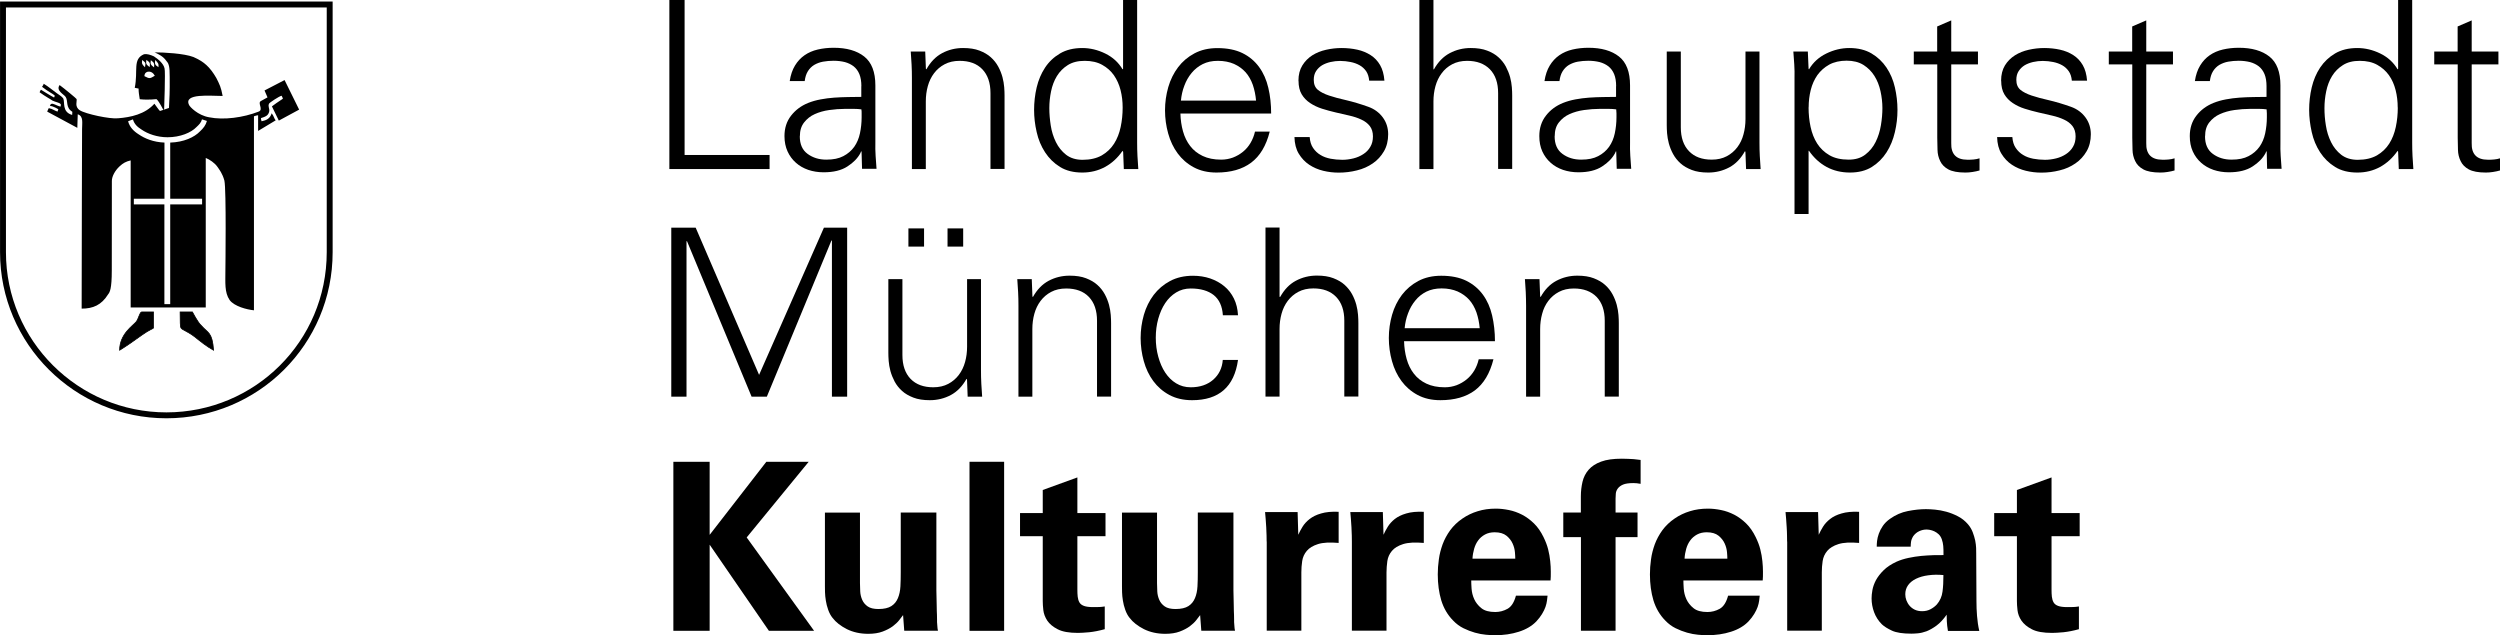 <?xml version="1.0" encoding="UTF-8"?><svg id="Ebene_1" xmlns="http://www.w3.org/2000/svg" viewBox="0 0 300.36 76.32"><defs><style>.cls-1{stroke-miterlimit:3.86;stroke-width:.09px;}.cls-1,.cls-2{stroke:#000;}.cls-2{fill:none;stroke-miterlimit:3.86;stroke-width:.71px;}.cls-3{fill-rule:evenodd;}</style></defs><path d="M20.47,17.13c1.61-.05,2.89-.64,3.56-1.35.4-.37.69-.73.83-1.25l-.59-.19c-.13.42-.34.62-.67.93-.63.66-1.94,1.22-3.47,1.22-1.27,0-2.39-.42-3.09-.9-.54-.34-.9-.67-1.07-1.25l-.58.23c.18.69.65,1.18,1.27,1.57.74.51,1.79.94,3.1.99v6.75h-3.68v.68h3.67v11.98h.7v-11.98h3.83v-.68h-3.83v-6.75h0ZM18.58,6.29c1.11,0,3.54.13,4.66.56,1.27.56,1.96,1.17,2.75,2.52.4.8.56,1.09.76,2.16-1.43,0-4.76-.36-4.03,1.09.08.2,1.03,1.23,2.4,1.47,1.75.36,4.11.04,5.95-.68.63-.24-.17-1.02.27-1.27,0,0,.31-.16.8-.44-.12-.32-.24-.52-.36-.83l2.41-1.25,1.75,3.55-2.44,1.32-.83-1.71c.5-.38.49-.36,1.32-.92-.04-.16-.08-.2-.16-.36-.32.08-1.47.84-1.51.96-.16.36.1.55.02.95-.12.52-.51.62-.99.78,0,.16.04.26.08.38.6-.12,1.01-.32,1.21-.96.28.36.28.61.48.85l-2.11,1.27v-1.88c-.16,0-.34.08-.5.12v23.31c-.84-.08-2.36-.47-2.92-1.23-.63-.92-.51-2.08-.51-3.59,0-.2.12-9.63-.12-10.76-.24-.87-.59-1.3-.87-1.7-.28-.4-.92-.86-1.37-1.02v17.96h-9.02v-17.67c-.58.14-.91.32-1.34.72-.56.52-.92,1.22-.92,1.74,0,0-.01,8.52-.01,10.76s-.24,2.62-.44,2.87c-.8,1.29-1.81,1.72-3.18,1.72,0-8.02.05-19.92.05-21.56,0-.79.19-1.55-.52-1.79,0,.56-.05.96-.05,1.63l-3.62-1.95c.06-.2.11-.22.19-.42.52.12.57.25,1.05.42,0-.04.1-.28.1-.28,0,0-.61-.4-1.01-.4.08-.2.07-.2.15-.24.24-.12.6.2,1.13.32.04-.16.04-.27,0-.31-.2-.2-.58-.22-.99-.42-.13-.12-.81-.46-1.53-.99.04-.16.08-.19.16-.31.2.12,1.16.73,1.56.93.04.04.12-.25.08-.25-.28-.24-.76-.44-1.51-1.03.08-.12.16-.21.2-.37.59.36.99.72,1.59,1.15.32.24.52.32.75.6.24.44-.19,1.64,1.08,2l.02-.38c-.84-.51-.48-1.3-.8-1.78-.2-.32-1.21-.76-.73-1.43.55.4,2.04,1.63,2.04,1.68.08.24-.28.92.39,1.35.68.44,3.64,1.08,4.6.96,1.51-.12,3.23-.48,4.36-1.75.2.24.56.83.68.87l1.07-.36c-.02-.05.09-1.26.09-2.51,0-1.96.02-2.41-.22-2.9-.41-.53-.51-.77-1.57-1.26h0Z"/><path class="cls-1" d="M17.01,37.48h1.43v1.92c-.08.12-.48.2-1.39.85-1.13.8-1.59,1.15-2.68,1.83,0-1.96,1.63-2.96,2-3.43.28-.36.4-1.09.64-1.17h0Z"/><path class="cls-1" d="M21.65,37.48h1.47s.63,1.25,1.07,1.64c.8.92,1.31.76,1.47,2.96-.91-.52-1.39-.92-2.3-1.64-.96-.72-1.41-.76-1.61-1.04-.12-.2-.09-.7-.11-1.92h0Z"/><path class="cls-3" d="M17.35,9.11v.04c.62.32.65.31,1.25-.05-.18-.34-.49-.57-.9-.47-.24.09-.32.23-.35.48h0ZM17.08,7.2c-.08.51.03.56.34.88.09-.56.11-.51-.34-.88h0ZM17.59,7.19c-.09.51,0,.57.39.87.03-.43.13-.5-.39-.87h0ZM18.12,7.23c-.08.51-.02.53.39.87.03-.43.07-.54-.39-.87h0ZM18.65,7.2c-.08.51-.03.6.39.87.03-.43-.02-.48-.39-.87h0ZM17.3,6.52c.36-.08.81.08,1.19.25.5.32,1.16.86,1.28,1.45.12.36-.05,4.93-.05,4.93l-.09.06s-.5-1-.81-1.29c-.08-.04-.79.13-2.03,0-.08-.54-.14-.83-.14-1.28-.21-.04-.25-.05-.46-.09.42-2.08-.28-3.43,1.1-4.03h0Z"/><path d="M80.42,20.31V0h1.83v18.62h10.21v1.69h-12.04Z"/><path d="M103.49,10.37c0-.58-.08-1.07-.24-1.46-.16-.39-.39-.7-.69-.94-.3-.23-.65-.4-1.05-.51-.4-.1-.86-.16-1.36-.16-.45,0-.87.04-1.27.11-.39.07-.75.21-1.06.39-.31.19-.56.44-.76.76-.2.32-.32.71-.38,1.18h-1.8c.11-.73.32-1.35.63-1.86.31-.51.69-.92,1.15-1.24.46-.32.99-.55,1.59-.69.6-.14,1.24-.21,1.91-.21,1.56,0,2.78.35,3.67,1.05.89.7,1.34,1.86,1.34,3.47v6.84c-.02.54,0,1.09.03,1.63.04.54.07,1.06.11,1.55h-1.74l-.06-2.08h-.06l-.08.2c-.32.6-.84,1.14-1.56,1.6-.72.47-1.67.7-2.86.7-.66,0-1.27-.1-1.84-.29-.57-.2-1.07-.48-1.49-.86-.42-.37-.76-.83-1-1.36-.24-.53-.37-1.14-.37-1.84,0-.95.26-1.77.79-2.45.53-.68,1.21-1.19,2.05-1.53.47-.19.97-.33,1.51-.43.53-.1,1.08-.17,1.63-.21.55-.04,1.11-.06,1.66-.07.55,0,1.08-.02,1.59-.02v-1.3ZM96.09,16.37c0,.96.31,1.66.94,2.12.63.46,1.37.69,2.24.69s1.51-.14,2.05-.42c.54-.28.98-.66,1.31-1.12.33-.47.56-1.01.69-1.63.13-.62.2-1.26.2-1.91v-.48c0-.17,0-.33-.03-.48-.28-.04-.59-.06-.91-.06h-1.05c-.62,0-1.25.05-1.9.14-.65.09-1.23.26-1.74.49-.52.23-.94.57-1.28,1-.34.43-.51.98-.51,1.66Z"/><path d="M111.25,20.31h-1.69v-10.94c0-.54-.01-1.09-.04-1.63-.03-.54-.06-1.06-.1-1.55h1.74l.08,2.08.06.06c.49-.88,1.12-1.53,1.88-1.94.77-.41,1.61-.62,2.53-.62.77,0,1.43.1,1.97.31.54.21,1,.47,1.36.8.37.33.66.7.89,1.12.23.42.39.84.51,1.27.11.42.18.83.21,1.22.03.39.04.72.04.98v8.83h-1.69v-9.11c0-1.24-.33-2.19-.98-2.87s-1.57-1.01-2.73-1.01c-.69,0-1.29.14-1.8.41-.51.27-.93.63-1.27,1.08-.34.45-.59.97-.75,1.55-.16.58-.24,1.19-.24,1.83v8.13Z"/><path d="M134.93,18.23l-.06-.11c-.58.84-1.28,1.49-2.11,1.94-.83.45-1.74.67-2.73.67-1.05,0-1.94-.22-2.67-.67-.73-.45-1.33-1.04-1.8-1.76-.47-.72-.81-1.53-1.01-2.43-.21-.9-.31-1.79-.31-2.67s.1-1.82.31-2.7c.21-.88.54-1.67,1.01-2.38s1.07-1.27,1.8-1.7c.73-.43,1.62-.65,2.67-.65.94,0,1.86.22,2.76.66.9.44,1.59,1.07,2.08,1.9l.06-.06V0h1.69v17.13c0,.54.01,1.09.04,1.63.03.54.06,1.06.1,1.55h-1.74l-.08-2.08ZM134.88,12.91c0-.71-.08-1.41-.25-2.08-.17-.67-.44-1.27-.8-1.79-.37-.52-.83-.93-1.41-1.25-.57-.32-1.27-.48-2.1-.48s-1.48.17-2.03.51c-.54.34-.98.78-1.31,1.32-.33.54-.56,1.15-.7,1.83-.14.67-.21,1.35-.21,2.03s.06,1.35.17,2.07c.11.72.32,1.39.62,2,.3.61.71,1.12,1.22,1.52.52.4,1.18.61,1.98.61.92,0,1.69-.18,2.31-.53.62-.36,1.11-.83,1.48-1.41.37-.58.63-1.25.79-2,.16-.75.24-1.53.24-2.33Z"/><path d="M141.82,13.64c.02.75.12,1.46.31,2.14.19.68.48,1.27.87,1.77.39.51.89.9,1.5,1.19.61.29,1.35.44,2.21.44.51,0,.98-.09,1.42-.25.44-.17.84-.4,1.21-.7.37-.3.67-.66.91-1.07.24-.41.42-.86.53-1.35h1.77c-.43,1.71-1.18,2.95-2.24,3.74-1.06.79-2.44,1.18-4.15,1.18-1.05,0-1.96-.21-2.74-.63-.78-.42-1.42-.98-1.93-1.67-.51-.69-.89-1.49-1.14-2.39-.25-.9-.38-1.83-.38-2.78s.13-1.88.39-2.79c.26-.9.66-1.7,1.18-2.39.52-.69,1.18-1.25,1.97-1.67.79-.42,1.71-.63,2.76-.63,1.18,0,2.18.2,3,.6.82.4,1.48.96,2,1.67.52.71.89,1.55,1.11,2.5.23.96.34,1.99.34,3.09h-10.91ZM150.91,12.1c-.06-.68-.19-1.31-.39-1.9-.21-.59-.5-1.1-.87-1.52-.38-.42-.84-.75-1.39-1-.55-.24-1.2-.37-1.93-.37s-1.3.13-1.83.39c-.52.26-.97.62-1.34,1.07-.37.45-.66.96-.87,1.53-.22.57-.35,1.17-.41,1.79h9.03Z"/><path d="M156,9.7c0-.73.16-1.34.47-1.84.31-.5.71-.9,1.19-1.21.49-.31,1.04-.53,1.66-.67.62-.14,1.24-.21,1.86-.21.67,0,1.31.07,1.9.2.59.13,1.12.35,1.59.65.47.3.85.7,1.14,1.2.29.5.46,1.12.52,1.87h-1.83c-.04-.45-.16-.83-.36-1.13-.21-.3-.47-.54-.79-.72-.32-.18-.68-.31-1.08-.39-.4-.08-.82-.13-1.25-.13-.39,0-.78.04-1.17.13-.38.09-.72.22-1.01.39-.29.18-.53.41-.72.7-.19.29-.28.64-.28,1.05,0,.53.16.92.49,1.2.33.27.78.5,1.35.69.57.19,1.26.38,2.07.56.81.19,1.69.45,2.64.79.73.26,1.31.69,1.74,1.27.43.58.65,1.26.65,2.03s-.17,1.47-.51,2.05c-.34.58-.78,1.07-1.34,1.45-.55.38-1.19.67-1.9.84-.71.18-1.44.27-2.19.27-.62,0-1.24-.07-1.86-.22-.62-.15-1.18-.39-1.69-.73-.51-.34-.92-.78-1.25-1.32-.33-.54-.5-1.21-.52-2h1.83c.04.53.17.96.41,1.31.24.35.53.63.89.84.35.22.76.36,1.21.45.45.08.92.13,1.41.13.45,0,.89-.06,1.34-.17.44-.11.83-.28,1.18-.51.35-.22.63-.51.84-.87.22-.36.32-.78.32-1.27s-.13-.92-.38-1.24c-.25-.32-.59-.58-1.01-.77-.42-.2-.9-.36-1.43-.48-.53-.12-1.08-.25-1.65-.38-.56-.13-1.11-.28-1.65-.45-.53-.17-1.01-.4-1.43-.68s-.76-.63-1.01-1.05c-.25-.42-.38-.96-.38-1.62Z"/><path d="M172.23,8.33h.05c.49-.88,1.12-1.53,1.89-1.94.77-.41,1.61-.62,2.53-.62.77,0,1.43.1,1.97.31.55.21,1,.47,1.36.8.37.33.66.7.89,1.12.22.42.39.84.51,1.27.11.42.18.83.21,1.22.03.39.04.72.04.98v8.83h-1.69v-9.11c0-1.24-.33-2.19-.99-2.87-.66-.67-1.57-1.01-2.73-1.01-.69,0-1.29.14-1.8.41-.51.27-.93.63-1.26,1.08-.34.45-.59.97-.75,1.55s-.24,1.19-.24,1.83v8.13h-1.69V0h1.69v8.33Z"/><path d="M194.17,10.37c0-.58-.08-1.07-.24-1.46-.16-.39-.39-.7-.69-.94-.3-.23-.65-.4-1.05-.51-.41-.1-.86-.16-1.36-.16-.45,0-.87.04-1.27.11-.39.07-.74.21-1.06.39-.31.19-.56.44-.76.76-.2.32-.32.71-.38,1.18h-1.8c.11-.73.32-1.35.63-1.86.31-.51.69-.92,1.15-1.24.46-.32.99-.55,1.59-.69.6-.14,1.24-.21,1.91-.21,1.56,0,2.78.35,3.67,1.05.89.7,1.33,1.86,1.33,3.47v6.84c-.02.54,0,1.09.03,1.63.04.54.07,1.06.11,1.55h-1.74l-.06-2.08h-.06l-.08.2c-.32.6-.84,1.14-1.56,1.6-.72.47-1.67.7-2.85.7-.66,0-1.27-.1-1.84-.29-.57-.2-1.07-.48-1.49-.86-.42-.37-.76-.83-1-1.36-.24-.53-.36-1.14-.36-1.84,0-.95.26-1.77.79-2.45.52-.68,1.21-1.19,2.05-1.53.47-.19.97-.33,1.5-.43.54-.1,1.08-.17,1.63-.21.55-.04,1.1-.06,1.66-.07.55,0,1.08-.02,1.59-.02v-1.3ZM186.78,16.37c0,.96.31,1.66.94,2.12.63.46,1.37.69,2.24.69s1.51-.14,2.05-.42c.54-.28.98-.66,1.31-1.12.33-.47.56-1.01.69-1.63.13-.62.2-1.26.2-1.91v-.48c0-.17-.01-.33-.03-.48-.28-.04-.59-.06-.91-.06h-1.06c-.62,0-1.25.05-1.9.14-.65.09-1.23.26-1.74.49-.52.23-.94.57-1.28,1-.34.43-.5.98-.5,1.66Z"/><path d="M209.7,6.19h1.69v10.94c0,.54.01,1.09.04,1.63.03.54.06,1.06.1,1.55h-1.75l-.08-2.08-.06-.06c-.49.88-1.11,1.53-1.88,1.94s-1.61.62-2.53.62c-.77,0-1.43-.1-1.97-.31-.54-.21-1-.47-1.36-.8-.37-.33-.66-.7-.89-1.12-.23-.42-.39-.84-.51-1.27-.11-.42-.18-.83-.21-1.21-.03-.38-.04-.72-.04-1V6.19h1.69v9.11c0,1.24.33,2.19.99,2.87.66.68,1.56,1.01,2.73,1.01.69,0,1.29-.14,1.8-.41.51-.27.93-.63,1.27-1.08.34-.45.59-.97.74-1.55.16-.58.24-1.19.24-1.83V6.19Z"/><path d="M217.29,25.71h-1.69V9.37c.02-.54,0-1.09-.03-1.63-.04-.54-.08-1.06-.11-1.55h1.74l.09,2.08.05.06c.49-.83,1.18-1.46,2.08-1.9.9-.44,1.82-.66,2.76-.66,1.05,0,1.94.22,2.67.65.73.43,1.33,1,1.8,1.7.47.7.81,1.5,1.01,2.38.2.88.31,1.78.31,2.7s-.1,1.77-.31,2.67c-.21.9-.54,1.71-1,2.43-.46.72-1.05,1.31-1.77,1.76-.72.45-1.6.67-2.63.67s-1.97-.22-2.8-.67c-.83-.45-1.54-1.1-2.12-1.94h-.05v7.6ZM217.29,12.91c0,.81.08,1.59.24,2.33.16.75.42,1.42.79,2,.37.58.86,1.05,1.48,1.41.62.36,1.39.53,2.31.53.81,0,1.47-.2,2-.61.52-.4.94-.91,1.24-1.52.3-.61.51-1.27.63-2,.12-.72.18-1.41.18-2.07s-.08-1.35-.23-2.03c-.15-.68-.39-1.29-.73-1.83-.34-.54-.78-.98-1.32-1.32-.54-.34-1.22-.51-2.02-.51s-1.52.16-2.1.48c-.57.32-1.04.74-1.41,1.25-.36.52-.63,1.11-.8,1.79-.17.68-.25,1.37-.25,2.08Z"/><path d="M232.74,7.74h-2.81v-1.55h2.81v-3.01l1.69-.73v3.74h3.21v1.55h-3.21v9.45c-.04,1.33.61,2,1.94,2,.26,0,.52,0,.76-.03.24-.02.48-.07.7-.14v1.46c-.26.07-.54.14-.84.18-.3.05-.59.07-.87.07-.9,0-1.58-.13-2.04-.38-.46-.25-.79-.59-.98-1-.2-.41-.31-.86-.32-1.35-.02-.49-.03-.98-.03-1.46V7.74Z"/><path d="M240.42,9.7c0-.73.16-1.34.46-1.84.31-.5.71-.9,1.2-1.21.49-.31,1.04-.53,1.66-.67.62-.14,1.24-.21,1.86-.21.67,0,1.31.07,1.9.2.59.13,1.12.35,1.59.65.47.3.85.7,1.14,1.2.29.5.46,1.12.52,1.87h-1.83c-.04-.45-.16-.83-.37-1.13-.21-.3-.47-.54-.79-.72-.32-.18-.68-.31-1.08-.39-.4-.08-.82-.13-1.25-.13-.39,0-.78.04-1.17.13-.38.09-.72.22-1.01.39-.29.18-.53.41-.72.7-.19.29-.28.64-.28,1.05,0,.53.16.92.49,1.2.33.27.78.5,1.35.69.57.19,1.26.38,2.07.56.81.19,1.69.45,2.65.79.73.26,1.31.69,1.74,1.27.43.58.65,1.26.65,2.03s-.17,1.47-.51,2.05c-.34.58-.78,1.07-1.34,1.45-.55.38-1.18.67-1.9.84-.71.18-1.44.27-2.19.27-.62,0-1.24-.07-1.86-.22-.62-.15-1.18-.39-1.69-.73-.51-.34-.92-.78-1.25-1.32-.33-.54-.5-1.21-.52-2h1.83c.04.53.17.96.41,1.31.24.35.53.63.89.84.35.22.76.36,1.21.45.45.08.92.13,1.41.13.45,0,.89-.06,1.34-.17.44-.11.83-.28,1.18-.51.34-.22.63-.51.84-.87.22-.36.32-.78.32-1.27s-.13-.92-.38-1.24c-.25-.32-.59-.58-1.01-.77-.42-.2-.9-.36-1.43-.48-.53-.12-1.08-.25-1.65-.38-.56-.13-1.11-.28-1.65-.45-.54-.17-1.01-.4-1.43-.68-.42-.28-.76-.63-1.01-1.05-.25-.42-.38-.96-.38-1.62Z"/><path d="M256.17,7.74h-2.81v-1.55h2.81v-3.01l1.69-.73v3.74h3.21v1.55h-3.21v9.45c-.04,1.33.61,2,1.94,2,.26,0,.52,0,.76-.03.24-.02.48-.07.7-.14v1.46c-.26.07-.54.14-.84.18-.3.05-.59.07-.87.07-.9,0-1.58-.13-2.04-.38-.46-.25-.79-.59-.98-1-.2-.41-.31-.86-.32-1.35-.02-.49-.03-.98-.03-1.46V7.74Z"/><path d="M272.31,10.37c0-.58-.08-1.07-.24-1.46-.16-.39-.39-.7-.69-.94-.3-.23-.65-.4-1.05-.51-.41-.1-.86-.16-1.36-.16-.45,0-.87.04-1.27.11-.39.07-.74.21-1.06.39-.31.19-.56.44-.76.76-.2.32-.32.71-.38,1.18h-1.8c.11-.73.32-1.35.63-1.86.31-.51.69-.92,1.15-1.24.46-.32.99-.55,1.59-.69.6-.14,1.24-.21,1.91-.21,1.56,0,2.78.35,3.67,1.05.89.7,1.33,1.86,1.33,3.47v6.84c-.02.54,0,1.09.03,1.63.04.54.07,1.06.11,1.55h-1.74l-.05-2.08h-.06l-.08.2c-.32.6-.84,1.14-1.56,1.6-.72.47-1.67.7-2.85.7-.66,0-1.27-.1-1.84-.29-.57-.2-1.07-.48-1.49-.86-.42-.37-.76-.83-1-1.36-.24-.53-.36-1.14-.36-1.84,0-.95.26-1.77.79-2.45.52-.68,1.21-1.19,2.05-1.53.47-.19.97-.33,1.5-.43.54-.1,1.08-.17,1.63-.21.55-.04,1.1-.06,1.66-.07.55,0,1.08-.02,1.59-.02v-1.3ZM264.92,16.37c0,.96.31,1.66.94,2.12.63.46,1.37.69,2.24.69s1.51-.14,2.05-.42c.54-.28.98-.66,1.31-1.12.33-.47.56-1.01.69-1.63.13-.62.2-1.26.2-1.91v-.48c0-.17-.01-.33-.03-.48-.28-.04-.59-.06-.91-.06h-1.06c-.62,0-1.25.05-1.9.14-.65.09-1.23.26-1.74.49-.52.23-.94.57-1.28,1-.34.43-.5.98-.5,1.66Z"/><path d="M288.12,18.23l-.06-.11c-.58.84-1.29,1.49-2.11,1.94-.82.45-1.73.67-2.73.67-1.05,0-1.94-.22-2.67-.67-.73-.45-1.33-1.04-1.8-1.76-.47-.72-.81-1.53-1.01-2.43s-.31-1.79-.31-2.67.1-1.82.31-2.7c.21-.88.54-1.67,1.01-2.38.47-.7,1.07-1.27,1.8-1.7.73-.43,1.62-.65,2.67-.65.94,0,1.86.22,2.76.66.9.44,1.59,1.07,2.08,1.9l.06-.06V0h1.69v17.13c0,.54.01,1.09.04,1.63.03.54.06,1.06.1,1.55h-1.75l-.08-2.08ZM288.07,12.91c0-.71-.08-1.41-.25-2.08-.17-.67-.43-1.27-.8-1.79-.37-.52-.84-.93-1.41-1.25-.57-.32-1.27-.48-2.1-.48s-1.48.17-2.02.51c-.54.34-.98.78-1.31,1.32-.33.54-.56,1.15-.7,1.83-.14.67-.21,1.35-.21,2.03s.05,1.35.17,2.07c.11.72.32,1.39.62,2,.3.61.71,1.12,1.22,1.52.52.4,1.18.61,1.98.61.92,0,1.69-.18,2.31-.53.62-.36,1.11-.83,1.48-1.41.37-.58.63-1.25.79-2,.16-.75.24-1.53.24-2.33Z"/><path d="M295.27,7.74h-2.81v-1.55h2.81v-3.01l1.69-.73v3.74h3.21v1.55h-3.21v9.45c-.04,1.33.61,2,1.94,2,.26,0,.52,0,.76-.03.24-.02.48-.07.7-.14v1.46c-.26.07-.54.14-.84.18-.3.05-.59.07-.87.07-.9,0-1.58-.13-2.04-.38s-.79-.59-.98-1c-.2-.41-.31-.86-.32-1.35-.02-.49-.03-.98-.03-1.46V7.74Z"/><path d="M80.65,47.66v-20.31h2.93l7.62,17.69,7.79-17.69h2.79v20.31h-1.83v-18.76h-.06l-7.76,18.76h-1.83l-7.76-18.68h-.06v18.68h-1.83Z"/><path d="M116.17,33.54h1.69v10.94c0,.54.01,1.09.04,1.63.03.54.06,1.06.1,1.55h-1.74l-.08-2.08-.06-.06c-.49.88-1.12,1.53-1.88,1.94-.77.41-1.61.62-2.53.62-.77,0-1.43-.1-1.97-.31-.54-.21-1-.47-1.36-.8-.37-.33-.66-.7-.89-1.12-.22-.42-.39-.84-.51-1.27-.11-.42-.18-.83-.21-1.21-.03-.38-.04-.72-.04-1v-8.83h1.69v9.11c0,1.24.33,2.19.98,2.87.66.68,1.57,1.01,2.73,1.01.69,0,1.29-.14,1.8-.41.51-.27.93-.63,1.27-1.08.34-.45.59-.97.75-1.55.16-.58.24-1.19.24-1.83v-8.13ZM109.14,29.63v-2.19h1.88v2.19h-1.88ZM113.84,29.63v-2.19h1.88v2.19h-1.88Z"/><path d="M124.05,47.66h-1.69v-10.94c0-.54-.01-1.09-.04-1.63-.03-.54-.06-1.06-.1-1.55h1.74l.08,2.08.06.06c.49-.88,1.12-1.53,1.88-1.94.77-.41,1.61-.62,2.53-.62.77,0,1.43.1,1.97.31.54.21,1,.47,1.36.8.37.33.66.7.89,1.12.23.42.39.84.51,1.27.11.42.18.83.21,1.22.03.39.04.72.04.98v8.83h-1.69v-9.11c0-1.24-.33-2.19-.98-2.87s-1.57-1.01-2.73-1.01c-.69,0-1.29.14-1.8.41-.51.27-.93.63-1.27,1.08-.34.45-.59.97-.75,1.55-.16.58-.24,1.19-.24,1.83v8.13Z"/><path d="M146.92,37.87c-.07-1.09-.44-1.89-1.1-2.42-.66-.52-1.57-.79-2.76-.79-.66,0-1.24.16-1.76.48-.52.32-.95.74-1.31,1.28-.36.54-.63,1.16-.83,1.87-.2.71-.3,1.47-.3,2.28s.1,1.57.3,2.29c.2.72.47,1.36.83,1.9.36.54.79.98,1.31,1.29.52.32,1.1.48,1.76.48,1.11,0,2.01-.31,2.7-.91.69-.61,1.08-1.4,1.15-2.38h1.83c-.45,3.23-2.29,4.84-5.51,4.84-1.05,0-1.96-.21-2.74-.63-.78-.42-1.42-.98-1.93-1.67-.51-.69-.89-1.49-1.14-2.39-.25-.9-.38-1.83-.38-2.78s.13-1.88.39-2.79c.26-.9.66-1.7,1.18-2.39.53-.69,1.18-1.25,1.97-1.67.79-.42,1.71-.63,2.76-.63.73,0,1.42.11,2.05.32.64.22,1.2.53,1.69.93s.88.9,1.17,1.49c.29.59.45,1.26.49,2.01h-1.83Z"/><path d="M153.75,35.67h.06c.49-.88,1.11-1.53,1.88-1.94.77-.41,1.61-.62,2.53-.62.77,0,1.43.1,1.97.31.54.21,1,.47,1.36.8.36.33.66.7.89,1.12.23.42.39.84.51,1.27.11.42.18.83.21,1.22.03.39.04.72.04.98v8.83h-1.69v-9.11c0-1.24-.33-2.19-.99-2.87s-1.57-1.01-2.73-1.01c-.69,0-1.29.14-1.8.41-.51.27-.93.63-1.27,1.08-.34.45-.59.97-.75,1.55-.16.58-.24,1.19-.24,1.83v8.13h-1.69v-20.31h1.69v8.33Z"/><path d="M168.69,40.99c.02.75.12,1.46.31,2.14.19.68.48,1.27.87,1.77.39.51.89.9,1.5,1.19.61.29,1.35.44,2.21.44.51,0,.98-.09,1.42-.25.44-.17.84-.4,1.21-.7.37-.3.67-.66.92-1.07.24-.41.42-.86.53-1.35h1.77c-.43,1.71-1.18,2.95-2.23,3.74-1.06.79-2.44,1.18-4.15,1.18-1.05,0-1.96-.21-2.74-.63-.78-.42-1.42-.98-1.93-1.67-.51-.69-.89-1.49-1.14-2.39-.25-.9-.38-1.83-.38-2.78s.13-1.88.39-2.79c.26-.9.66-1.7,1.18-2.39.53-.69,1.18-1.25,1.97-1.67.79-.42,1.71-.63,2.76-.63,1.18,0,2.18.2,3,.6.81.4,1.48.96,2,1.67.52.71.89,1.55,1.11,2.5s.34,1.99.34,3.09h-10.91ZM177.78,39.44c-.06-.68-.19-1.31-.39-1.9-.21-.59-.5-1.1-.87-1.52-.38-.42-.84-.75-1.39-1-.56-.24-1.2-.37-1.93-.37-.69,0-1.3.13-1.83.39-.52.26-.97.62-1.33,1.07-.37.45-.66.96-.87,1.53-.22.57-.35,1.17-.41,1.79h9.03Z"/><path d="M185.03,47.66h-1.68v-10.94c0-.54-.02-1.09-.04-1.63-.03-.54-.06-1.06-.1-1.55h1.75l.08,2.08.06.06c.49-.88,1.11-1.53,1.88-1.94.77-.41,1.61-.62,2.53-.62.77,0,1.43.1,1.97.31.54.21,1,.47,1.36.8.37.33.66.7.89,1.12.23.42.39.84.51,1.27.11.42.18.83.21,1.22.03.39.04.72.04.98v8.83h-1.69v-9.11c0-1.24-.33-2.19-.98-2.87-.66-.67-1.57-1.01-2.73-1.01-.7,0-1.29.14-1.8.41-.51.27-.93.63-1.27,1.08-.34.45-.59.97-.74,1.55-.16.58-.24,1.19-.24,1.83v8.13Z"/><path d="M80.9,55.48h4.36v8.78l6.81-8.78h5.09l-7.45,9.09,8.1,11.22h-5.43l-7.12-10.35v10.35h-4.36v-20.31Z"/><path d="M103.32,61.58v8.47c0,.32.01.66.03,1.01.02.36.1.69.24,1.01.14.32.36.58.66.79.3.21.73.31,1.29.31.67,0,1.19-.12,1.55-.35.36-.23.62-.55.79-.96.17-.4.27-.87.3-1.41.03-.53.04-1.1.04-1.7v-7.17h4.28v9.37c.02.77.03,1.38.04,1.84,0,.46.02.82.03,1.07,0,.25.01.44.01.56v.32c.02.21.03.38.04.52,0,.14.03.31.07.52h-4.05l-.14-1.88c-.11.15-.27.35-.46.6s-.46.5-.79.75c-.33.24-.73.45-1.21.63-.48.18-1.06.27-1.73.27-.96,0-1.81-.19-2.56-.56-.75-.38-1.32-.83-1.72-1.35-.23-.28-.4-.61-.53-.98-.13-.38-.23-.74-.28-1.1-.06-.36-.09-.69-.1-1.01,0-.32-.01-.56-.01-.73v-8.83h4.22Z"/><path d="M116.48,55.48h4.16v20.31h-4.16v-20.31Z"/><path d="M132.74,75.59c-.68.19-1.3.31-1.87.37-.57.05-1.03.08-1.36.08-1.06,0-1.87-.14-2.44-.44-.57-.29-.98-.64-1.25-1.04-.26-.4-.42-.82-.47-1.25-.05-.43-.07-.8-.07-1.1v-7.79h-2.73v-2.78h2.73v-2.77l4.16-1.51v4.28h3.38v2.78h-3.38v6.41c0,.32.01.61.04.87.03.26.1.49.21.68.11.19.3.33.55.42.25.09.61.14,1.08.14.32,0,.57,0,.75-.01.18,0,.4-.03.66-.07v2.73Z"/><path d="M139.01,61.58v8.47c0,.32.01.66.03,1.01.02.36.1.69.24,1.01.14.32.36.58.66.79.3.21.73.31,1.29.31.67,0,1.19-.12,1.55-.35.36-.23.62-.55.79-.96.17-.4.27-.87.3-1.41.03-.53.04-1.1.04-1.7v-7.17h4.28v9.37c.02.77.03,1.38.04,1.84,0,.46.02.82.03,1.07,0,.25.01.44.01.56v.32c.02.21.03.38.04.52,0,.14.03.31.07.52h-4.05l-.14-1.88c-.11.15-.27.35-.46.6s-.46.5-.79.75c-.33.24-.73.45-1.21.63-.48.18-1.06.27-1.73.27-.96,0-1.81-.19-2.56-.56-.75-.38-1.32-.83-1.72-1.35-.23-.28-.4-.61-.53-.98-.13-.38-.23-.74-.28-1.1-.06-.36-.09-.69-.1-1.01,0-.32-.01-.56-.01-.73v-8.83h4.22Z"/><path d="M152.18,65.07c0-.17,0-.41-.01-.72-.01-.31-.02-.64-.04-1-.02-.36-.04-.7-.07-1.03s-.05-.6-.07-.8h3.91l.08,2.73c.13-.3.3-.62.51-.96.21-.34.49-.65.85-.93.36-.28.81-.51,1.38-.67.56-.17,1.27-.24,2.11-.2v3.74c-1.05-.09-1.88-.05-2.48.14-.6.19-1.05.46-1.35.82-.3.36-.48.76-.55,1.22-.07.46-.1.92-.1,1.36v7h-4.16v-10.72Z"/><path d="M162.42,65.07c0-.17,0-.41-.01-.72-.01-.31-.02-.64-.04-1-.02-.36-.04-.7-.07-1.03-.03-.33-.05-.6-.07-.8h3.91l.08,2.73c.13-.3.3-.62.51-.96s.49-.65.84-.93c.36-.28.82-.51,1.38-.67.56-.17,1.27-.24,2.11-.2v3.74c-1.05-.09-1.87-.05-2.48.14-.6.19-1.05.46-1.35.82-.3.36-.48.76-.55,1.22-.06.46-.1.92-.1,1.36v7h-4.16v-10.72Z"/><path d="M176.76,69.74c0,.23.01.55.04.98.03.43.13.85.32,1.27.19.41.47.77.86,1.08.38.31.94.46,1.67.46.52,0,1.02-.13,1.48-.39.46-.26.79-.79,1-1.57h3.8c-.02.17-.04.37-.07.6-.03.24-.09.48-.18.75-.09.26-.23.54-.41.84-.18.3-.41.6-.69.9-.52.54-1.22.96-2.1,1.24-.87.28-1.83.42-2.88.42-.3,0-.66-.02-1.08-.06-.42-.04-.86-.12-1.32-.25-.46-.13-.92-.31-1.37-.53-.45-.22-.87-.53-1.25-.93-.66-.67-1.13-1.48-1.42-2.42-.28-.94-.42-1.98-.42-3.12,0-.58.04-1.18.13-1.8.08-.62.24-1.22.45-1.81.22-.59.52-1.15.91-1.69.39-.53.88-1.01,1.49-1.42.55-.38,1.16-.67,1.82-.87.67-.21,1.39-.31,2.18-.31.51,0,1.03.06,1.57.17.55.11,1.07.3,1.58.56.5.26.98.61,1.43,1.05.45.44.83.99,1.15,1.65.24.49.43.98.55,1.46.12.49.21.96.25,1.42.05.46.07.89.07,1.28s0,.74-.03,1.04h-9.54ZM182.05,67.12c0-.17-.01-.43-.04-.77-.03-.35-.12-.7-.28-1.05-.16-.36-.41-.67-.74-.94-.34-.27-.81-.41-1.41-.41-.45,0-.84.09-1.17.27-.33.18-.6.41-.81.7-.22.29-.38.63-.49,1.01-.11.38-.18.78-.2,1.19h5.15Z"/><path d="M189.93,64.53h-2.11v-2.95h2.11v-1.94c0-.62.07-1.2.2-1.76.13-.55.38-1.04.74-1.45.36-.41.86-.74,1.5-.97.64-.24,1.47-.35,2.49-.35.15,0,.41,0,.79.02.38,0,.86.05,1.46.13v2.87c-.21-.04-.36-.06-.46-.07-.1,0-.24-.02-.41-.02-.54,0-.96.06-1.24.18-.28.12-.49.28-.63.47-.14.19-.22.39-.24.61-.02.22-.03.42-.03.61v1.67h2.64v2.95h-2.64v11.25h-4.16v-11.25Z"/><path d="M202.25,69.74c0,.23.01.55.04.98.03.43.13.85.32,1.27.19.41.47.77.86,1.08.38.31.94.46,1.67.46.52,0,1.02-.13,1.48-.39.46-.26.79-.79,1-1.57h3.8c-.02.17-.04.37-.07.6-.03.24-.09.48-.18.75-.09.26-.23.54-.41.84-.18.3-.41.6-.69.9-.52.54-1.22.96-2.1,1.24-.87.28-1.83.42-2.88.42-.3,0-.66-.02-1.08-.06-.42-.04-.86-.12-1.32-.25-.46-.13-.92-.31-1.37-.53-.45-.22-.87-.53-1.25-.93-.66-.67-1.13-1.48-1.42-2.42-.28-.94-.42-1.98-.42-3.12,0-.58.04-1.18.13-1.8.08-.62.24-1.22.45-1.81.22-.59.52-1.15.91-1.69.39-.53.88-1.01,1.49-1.42.55-.38,1.16-.67,1.82-.87.67-.21,1.39-.31,2.18-.31.51,0,1.03.06,1.57.17.55.11,1.07.3,1.58.56.5.26.98.61,1.43,1.05.45.44.83.99,1.15,1.65.24.49.43.98.55,1.46.12.49.21.96.25,1.42.05.46.07.89.07,1.28s0,.74-.03,1.04h-9.53ZM207.53,67.12c0-.17-.01-.43-.04-.77-.03-.35-.12-.7-.28-1.05-.16-.36-.41-.67-.74-.94-.34-.27-.81-.41-1.41-.41-.45,0-.84.09-1.17.27-.33.18-.6.41-.81.7-.22.29-.38.63-.49,1.01-.11.38-.18.78-.2,1.19h5.15Z"/><path d="M214.71,65.07c0-.17,0-.41-.01-.72,0-.31-.02-.64-.04-1-.02-.36-.04-.7-.07-1.03-.03-.33-.05-.6-.07-.8h3.91l.08,2.73c.13-.3.3-.62.51-.96.21-.34.49-.65.85-.93.35-.28.81-.51,1.38-.67.56-.17,1.27-.24,2.11-.2v3.74c-1.05-.09-1.88-.05-2.48.14-.6.19-1.05.46-1.35.82-.3.36-.48.76-.55,1.22-.07.46-.1.92-.1,1.36v7h-4.16v-10.72Z"/><path d="M234.03,75.79c-.07-.43-.12-.81-.13-1.14s-.02-.6-.02-.8c-.39.56-.8,1-1.22,1.31-.42.31-.82.53-1.19.68-.38.14-.73.22-1.06.25-.33.03-.59.04-.77.04-1.03,0-1.81-.12-2.33-.36-.52-.24-.93-.5-1.21-.76-.43-.43-.74-.92-.94-1.46-.2-.54-.3-1.1-.3-1.66,0-.28.03-.61.1-1,.07-.38.21-.78.42-1.18.22-.4.52-.8.92-1.19.39-.39.92-.74,1.57-1.04.43-.19.9-.34,1.42-.45.52-.11,1.03-.19,1.54-.24.51-.05.99-.07,1.46-.09.47,0,.87-.01,1.21-.01,0-.47,0-.83-.03-1.1-.02-.26-.08-.52-.17-.79-.09-.26-.23-.47-.39-.62-.17-.15-.34-.27-.52-.35-.18-.08-.36-.14-.53-.17-.18-.03-.31-.04-.41-.04-.3,0-.59.07-.87.2s-.52.33-.71.59c-.15.24-.24.47-.27.69-.03.22-.04.41-.04.58h-4.08c0-.19.01-.42.04-.69.03-.27.1-.56.21-.87.11-.31.27-.62.48-.93.21-.31.5-.6.87-.86.66-.47,1.37-.78,2.14-.93.77-.15,1.49-.23,2.17-.23.3,0,.67.02,1.1.06.43.04.88.12,1.35.25.47.13.93.31,1.39.55.46.23.87.56,1.22.97.24.28.43.6.56.94s.23.68.3,1c.06.32.1.62.11.89s.01.49.01.66l.03,5.71c0,.6.02,1.2.07,1.8.05.6.13,1.2.27,1.8h-3.77ZM233.5,69.09c-.67-.06-1.29-.05-1.84.03-.55.07-1.03.21-1.45.41-.41.2-.73.45-.96.77-.23.32-.34.68-.34,1.1,0,.24.04.48.13.72.09.23.21.45.38.65.17.2.38.36.63.48.25.12.55.18.89.18.38,0,.71-.08,1.01-.24.3-.16.55-.35.76-.58.38-.45.6-.96.67-1.52.08-.56.11-1.23.11-2Z"/><path d="M249.78,75.59c-.67.19-1.3.31-1.87.37-.57.05-1.03.08-1.36.08-1.06,0-1.87-.14-2.44-.44-.56-.29-.98-.64-1.25-1.04-.27-.4-.42-.82-.47-1.25-.05-.43-.07-.8-.07-1.1v-7.79h-2.73v-2.78h2.73v-2.77l4.16-1.51v4.28h3.38v2.78h-3.38v6.41c0,.32.01.61.04.87.03.26.1.49.21.68.11.19.3.33.55.42.25.09.61.14,1.08.14.32,0,.57,0,.75-.01.18,0,.4-.03.66-.07v2.73Z"/><path class="cls-2" d="M.36.54h39.25v29.76c0,10.9-8.8,19.59-19.61,19.6-10.82,0-19.64-8.78-19.64-19.6V.54H.36Z"/></svg>
